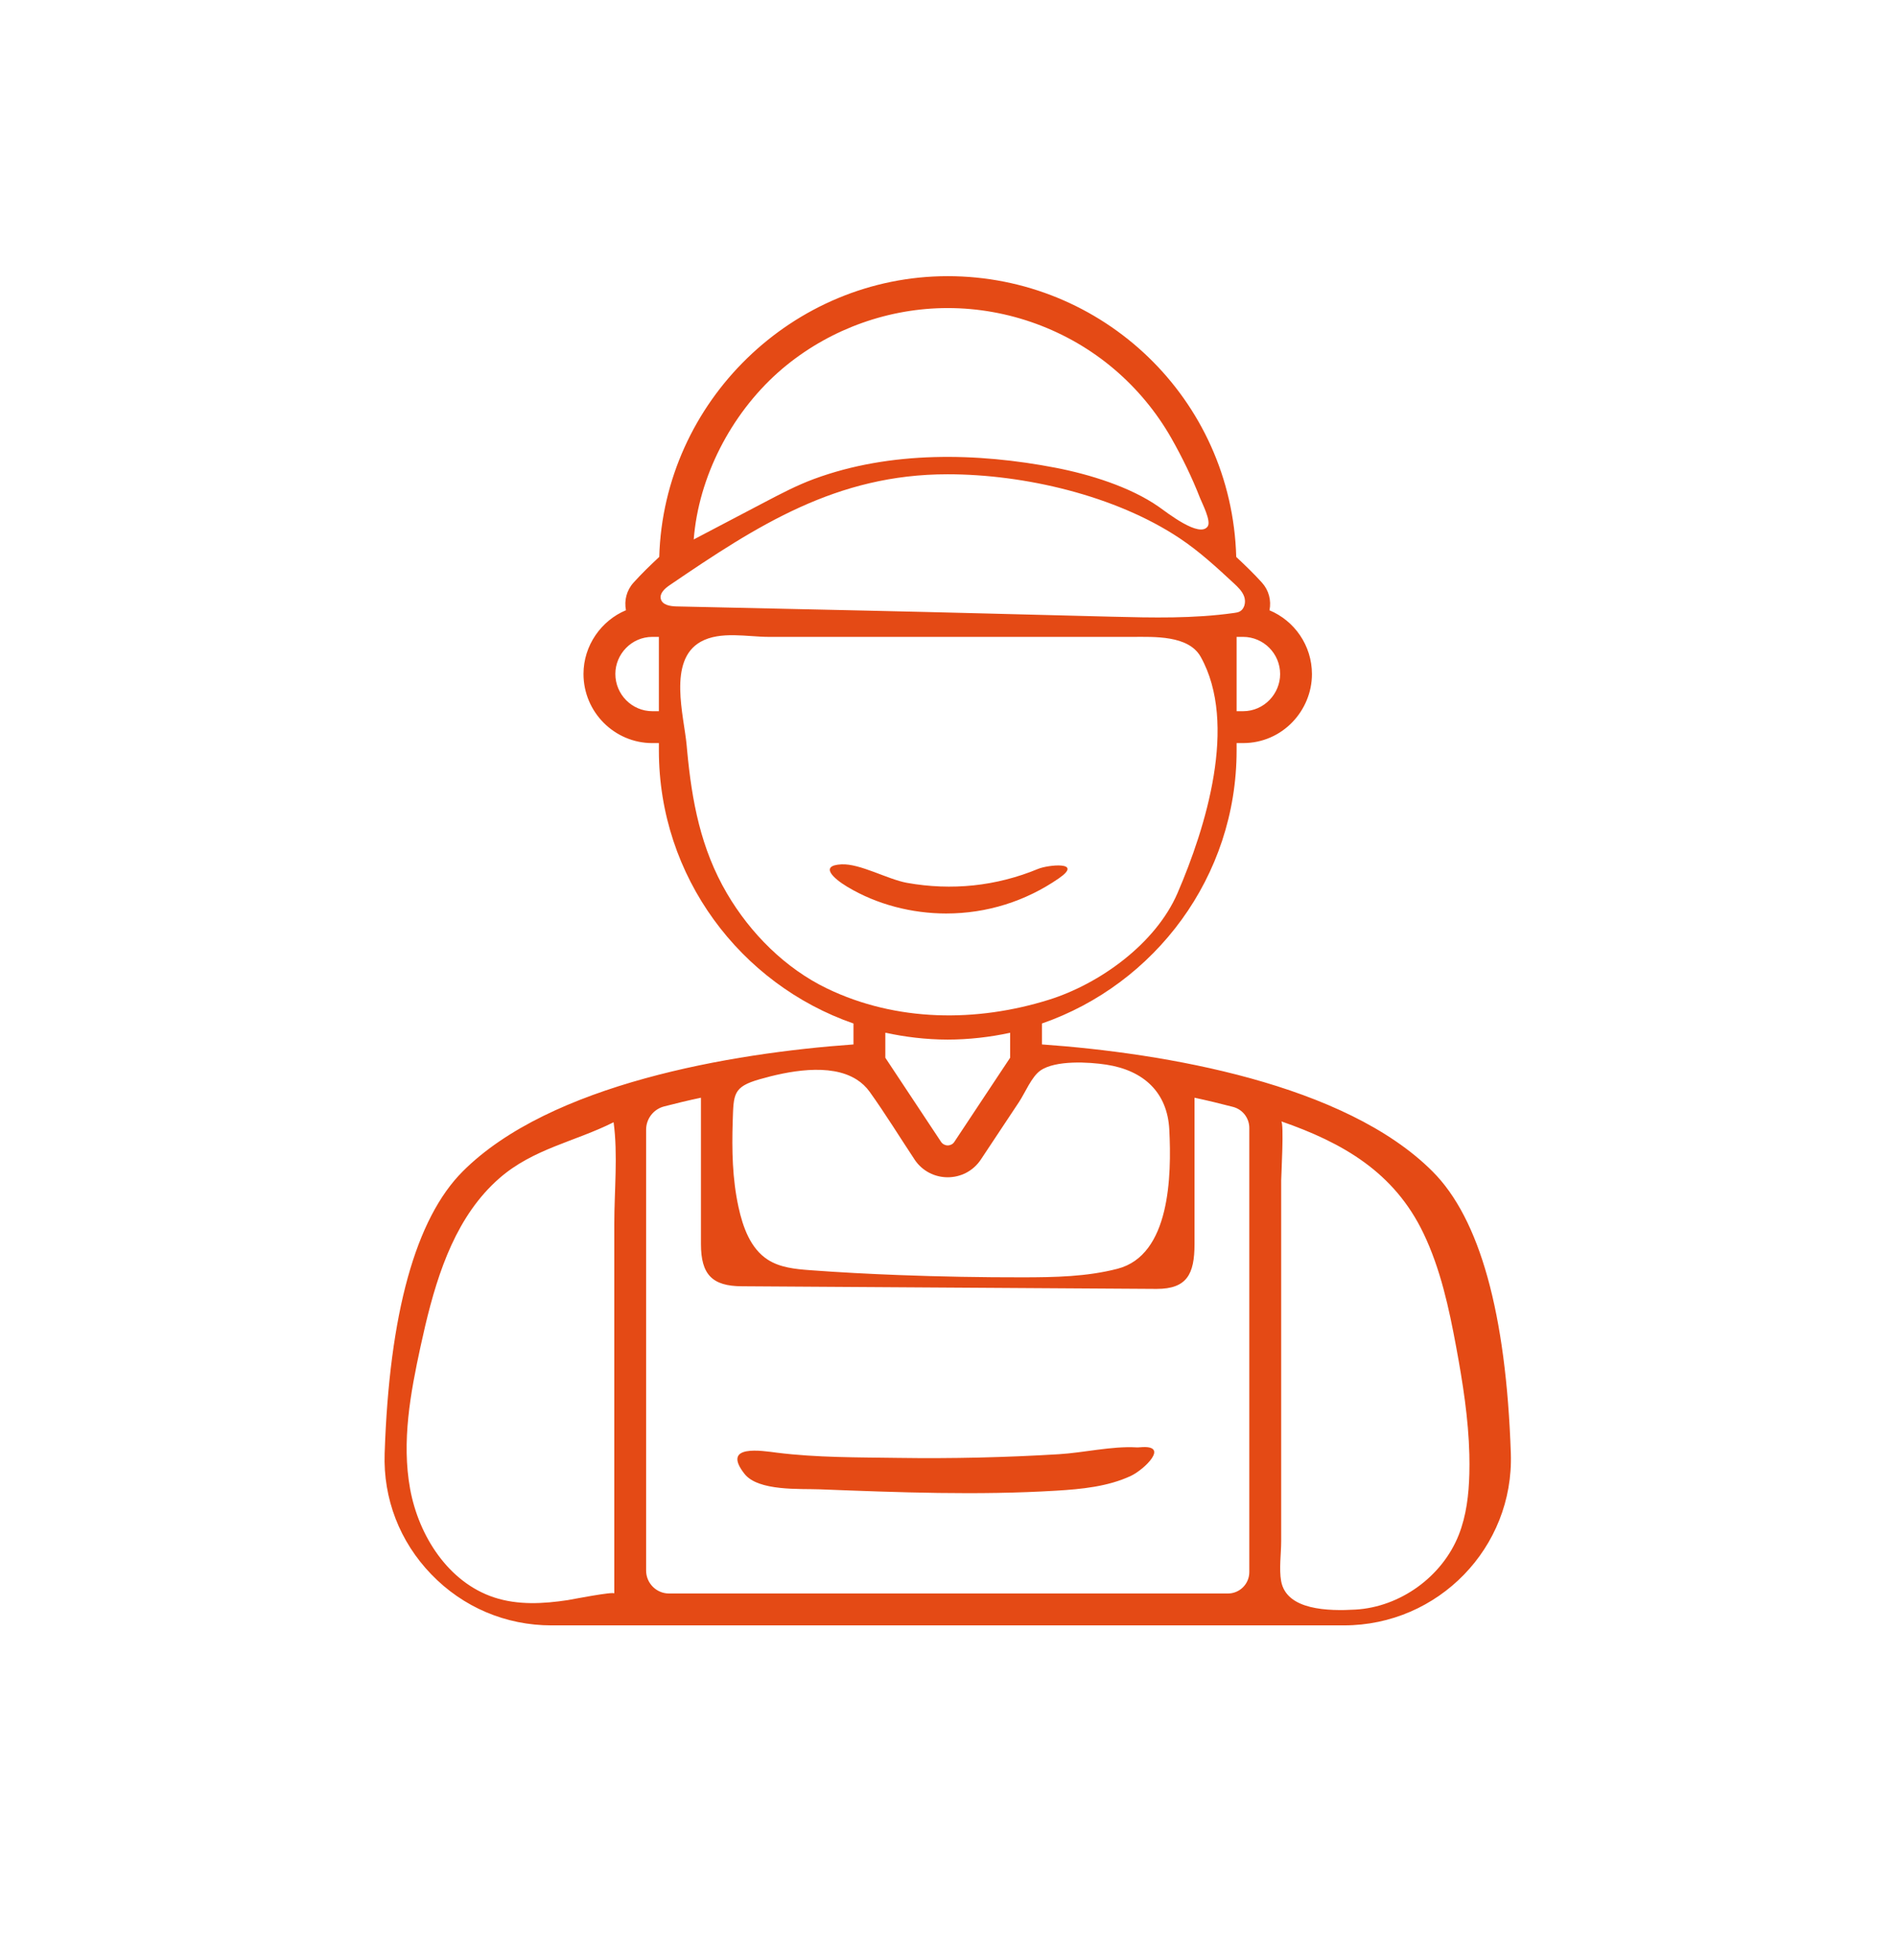 <?xml version="1.0" encoding="UTF-8"?>
<svg xmlns="http://www.w3.org/2000/svg" id="Layer_1" data-name="Layer 1" viewBox="0 0 1939 2000" width="150" height="155">
  <defs>
    <style>
      .cls-1 {
        fill: #e44a15;
      }
    </style>
  </defs>
  <path class="cls-1" d="M967.86,931.89c41.26,0,81.05-12.45,115.1-36,25.32-17.51-11.03-13.85-21.31-9.59-42.87,17.75-88.46,22.41-134.08,14.26-19.72-3.52-48.05-19.86-67.05-18.9-22.79,1.15-8.33,14.37,6.18,23.06,30.2,18.08,66.07,27.18,101.15,27.18Z"/>
  <path class="cls-1" d="M564.02,1659.53h810.43c96.53,0,173.9-79.69,170.65-175.79-4.82-143.09-31.78-240.11-80.18-288.3-89.44-89.44-273.14-120.79-399.34-129.72v-21.39c115.64-40.12,199.08-149.97,199.08-279.2v-7.42h6.6c40.5,0,70.44-33.46,70.44-70.49,0-29.34-17.92-54.57-43.42-65.24,2-10.02-.6-20.36-7.69-28.26-8.34-9.26-17.27-17.81-26.31-26.26-4.6-161.99-136.76-287-295.07-287s-290.41,128.15-295.01,286.95c-9.04,8.45-17.98,17.05-26.31,26.31-7.09,7.85-9.69,18.14-7.74,28.21-25.12,10.45-43.42,35.9-43.42,65.08,0,38.98,31.62,70.71,70.44,70.71h6.66v7.47c0,129.18,83.38,239.03,199.02,279.15v21.39c-125.23,8.88-310.39,40.5-399.56,129.72-48.24,48.24-75.15,145.26-79.91,288.35-1.57,46.24,15.38,90.14,47.7,123.55,32.48,33.68,76.18,52.19,122.95,52.19ZM660.77,1603.45v-450.57c0-11.18,7.55-20.95,18.37-23.77,11.63-3.03,24.89-6.23,37.72-8.92v149.59c0,30.92,11.28,43.14,42.2,43.14l423.78,2.69c30.91,0,38.77-14.97,38.77-45.83v-149.59c12.77,2.71,27.09,6.16,39.43,9.4,9.79,2.57,16.6,11.42,16.6,21.54v453.9c0,12.11-9.81,21.92-21.92,21.92h-571.47c-12.97,0-23.49-10.52-23.49-23.49ZM876.19,1101.68c5.06,3.23,9.55,7.37,13.29,12.59,16.02,22.4,30.54,46.03,45.77,68.99v.05c16.13,24.25,51.76,24.31,67.89,0,13.02-19.62,26.04-39.24,39.06-58.85,6.1-9.19,12.8-25.77,21.76-32.02,15.51-10.82,49.72-8.76,67.39-6.06,38.28,5.84,62.57,28.37,64.48,66.52,2.35,46.89,1.04,128.1-52.92,142.11-31.36,8.14-64.12,8.72-96.52,8.77-42.34.06-84.69-.71-127-2.32-30.39-1.15-60.77-2.74-91.1-5-14.92-1.11-30.5-2.61-43.08-10.71-17.71-11.4-25.45-33.17-29.95-53.75-6.33-28.92-6.88-58.44-5.92-87.91.9-27.62.27-34.97,27.52-42.76,28.02-8.01,71.91-17.17,99.33.35ZM1502.67,1485.15c.16,6.46.16,12.93,0,19.4-.54,21.24-3.02,42.71-10.82,62.47-16.87,42.7-59.89,73.78-105.73,76.38-27.05,1.54-70.57.95-75.94-29.2-2.24-12.57.06-27.93.06-40.7v-368.8c0-4.07,3.06-59.31,0-60.37,63.13,21.9,115.61,52.07,145.49,114.41,17.5,36.52,26.13,76.57,33.5,116.39,6.73,36.37,12.55,73.11,13.45,110.03ZM1271.26,725.12h-6.6v-75.96h6.6c20.9,0,37.9,17.05,37.9,38.06,0,19.87-16.24,37.9-37.9,37.9ZM710.71,537.67c8.46-64.05,44.18-126.27,93.98-166.42,46.39-37.4,104.91-58.19,164.52-58.19,61.99,0,122.83,22.27,170.11,62.37,23.44,19.88,43.37,43.87,58.57,70.59,11.11,19.54,21.25,40.4,29.41,61.33,1.96,5.02,11.53,23.31,7.82,28.83-8.3,12.35-41.86-14.27-50.16-20.05-29.11-20.29-70.51-33.07-105.13-39.77-80.84-15.64-169.39-17.38-247.31,11.38-17.49,6.45-34.06,15.14-50.57,23.8-24.17,12.68-48.33,25.36-72.5,38.04.31-3.98.73-7.95,1.26-11.92ZM968.99,482.95c78.36,0,171.6,21.61,237.4,65.4,19.99,13.3,37.75,29.62,55.35,45.95,4.3,3.99,8.74,8.21,10.68,13.74,1.93,5.53.4,12.75-4.87,15.31-1.64.8-3.48,1.08-5.29,1.33-41.48,5.9-83.59,4.88-125.48,3.84-84.14-2.08-167.37-4.38-251.42-6.23-64.58-1.42-129.16-2.85-193.74-4.27-6.29-.14-14.2-1.47-15.8-7.55-1.53-5.8,4.09-10.8,9.05-14.18,89.8-61.15,170.62-113.34,284.12-113.34ZM667.15,725.12c-20.84,0-37.84-17.11-37.84-38.12,0-19.92,16.3-37.84,37.84-37.84h6.66v75.96h-6.66ZM702.69,765.08c-.15-1.65-.3-3.31-.45-4.97-2.64-29.85-19.68-86.89,14.34-105.95,20.07-11.24,48.03-4.99,69.83-4.99h246.2c41.83,0,83.67,0,125.5,0,21.78,0,57.37-1.95,69.85,20.43,38.21,68.52,5.04,174.7-23.69,241.35-22.27,51.68-79.52,92.86-131.64,109.13-74.07,23.13-155.79,22.67-226.79-11.5-42.73-20.57-78.44-56.41-102.31-97.04-26.96-45.89-35.99-94.55-40.84-146.46ZM969.2,1060.79c21.28,0,43.53-2.54,63.83-6.98v25.55l-13.1,19.71-43.91,66.21c-.76,1.14-1.73,2.06-2.92,2.71-1.19.6-2.54.97-3.9.97s-2.65-.38-3.84-.97c-1.19-.65-2.22-1.57-2.98-2.71l-56.96-85.92v-25.55c.43.05.81.11,1.25.16,17.76,3.9,39.96,6.82,62.53,6.82ZM495.42,1217.68c4.73-5.33,9.8-10.4,15.25-15.15,34.69-30.28,77.26-37.36,116.85-57.26,4.5,33.06.7,70.09.7,103.75v377.93c0-2.43-45.33,6.42-47.43,6.74-25.1,3.8-51.06,5.32-75.53-2.75-46.61-15.38-77.04-62.62-85.85-110.91-8.81-48.28.3-97.89,10.73-145.85,12.13-55.8,27.98-114.43,65.28-156.49Z"/>
  <path class="cls-1" d="M1165.94,1477.48s-.08,0-.11.01c-1.21.12-2.49.18-3.81.1-25.01-1.41-53.72,5.45-79.04,6.99-54.71,3.32-109.55,4.58-164.36,3.78-41.04-.6-83.49-.22-124.27-5.37-14.6-1.84-57.07-9.08-33.02,21.61,14.08,17.97,56.88,15.09,77.05,15.87,80.66,3.13,161.48,6.26,242.05,1.36,25.6-1.56,52.54-4.1,76.08-15.09,13.3-6.21,40.82-32.18,9.42-29.25Z"/>
</svg>
